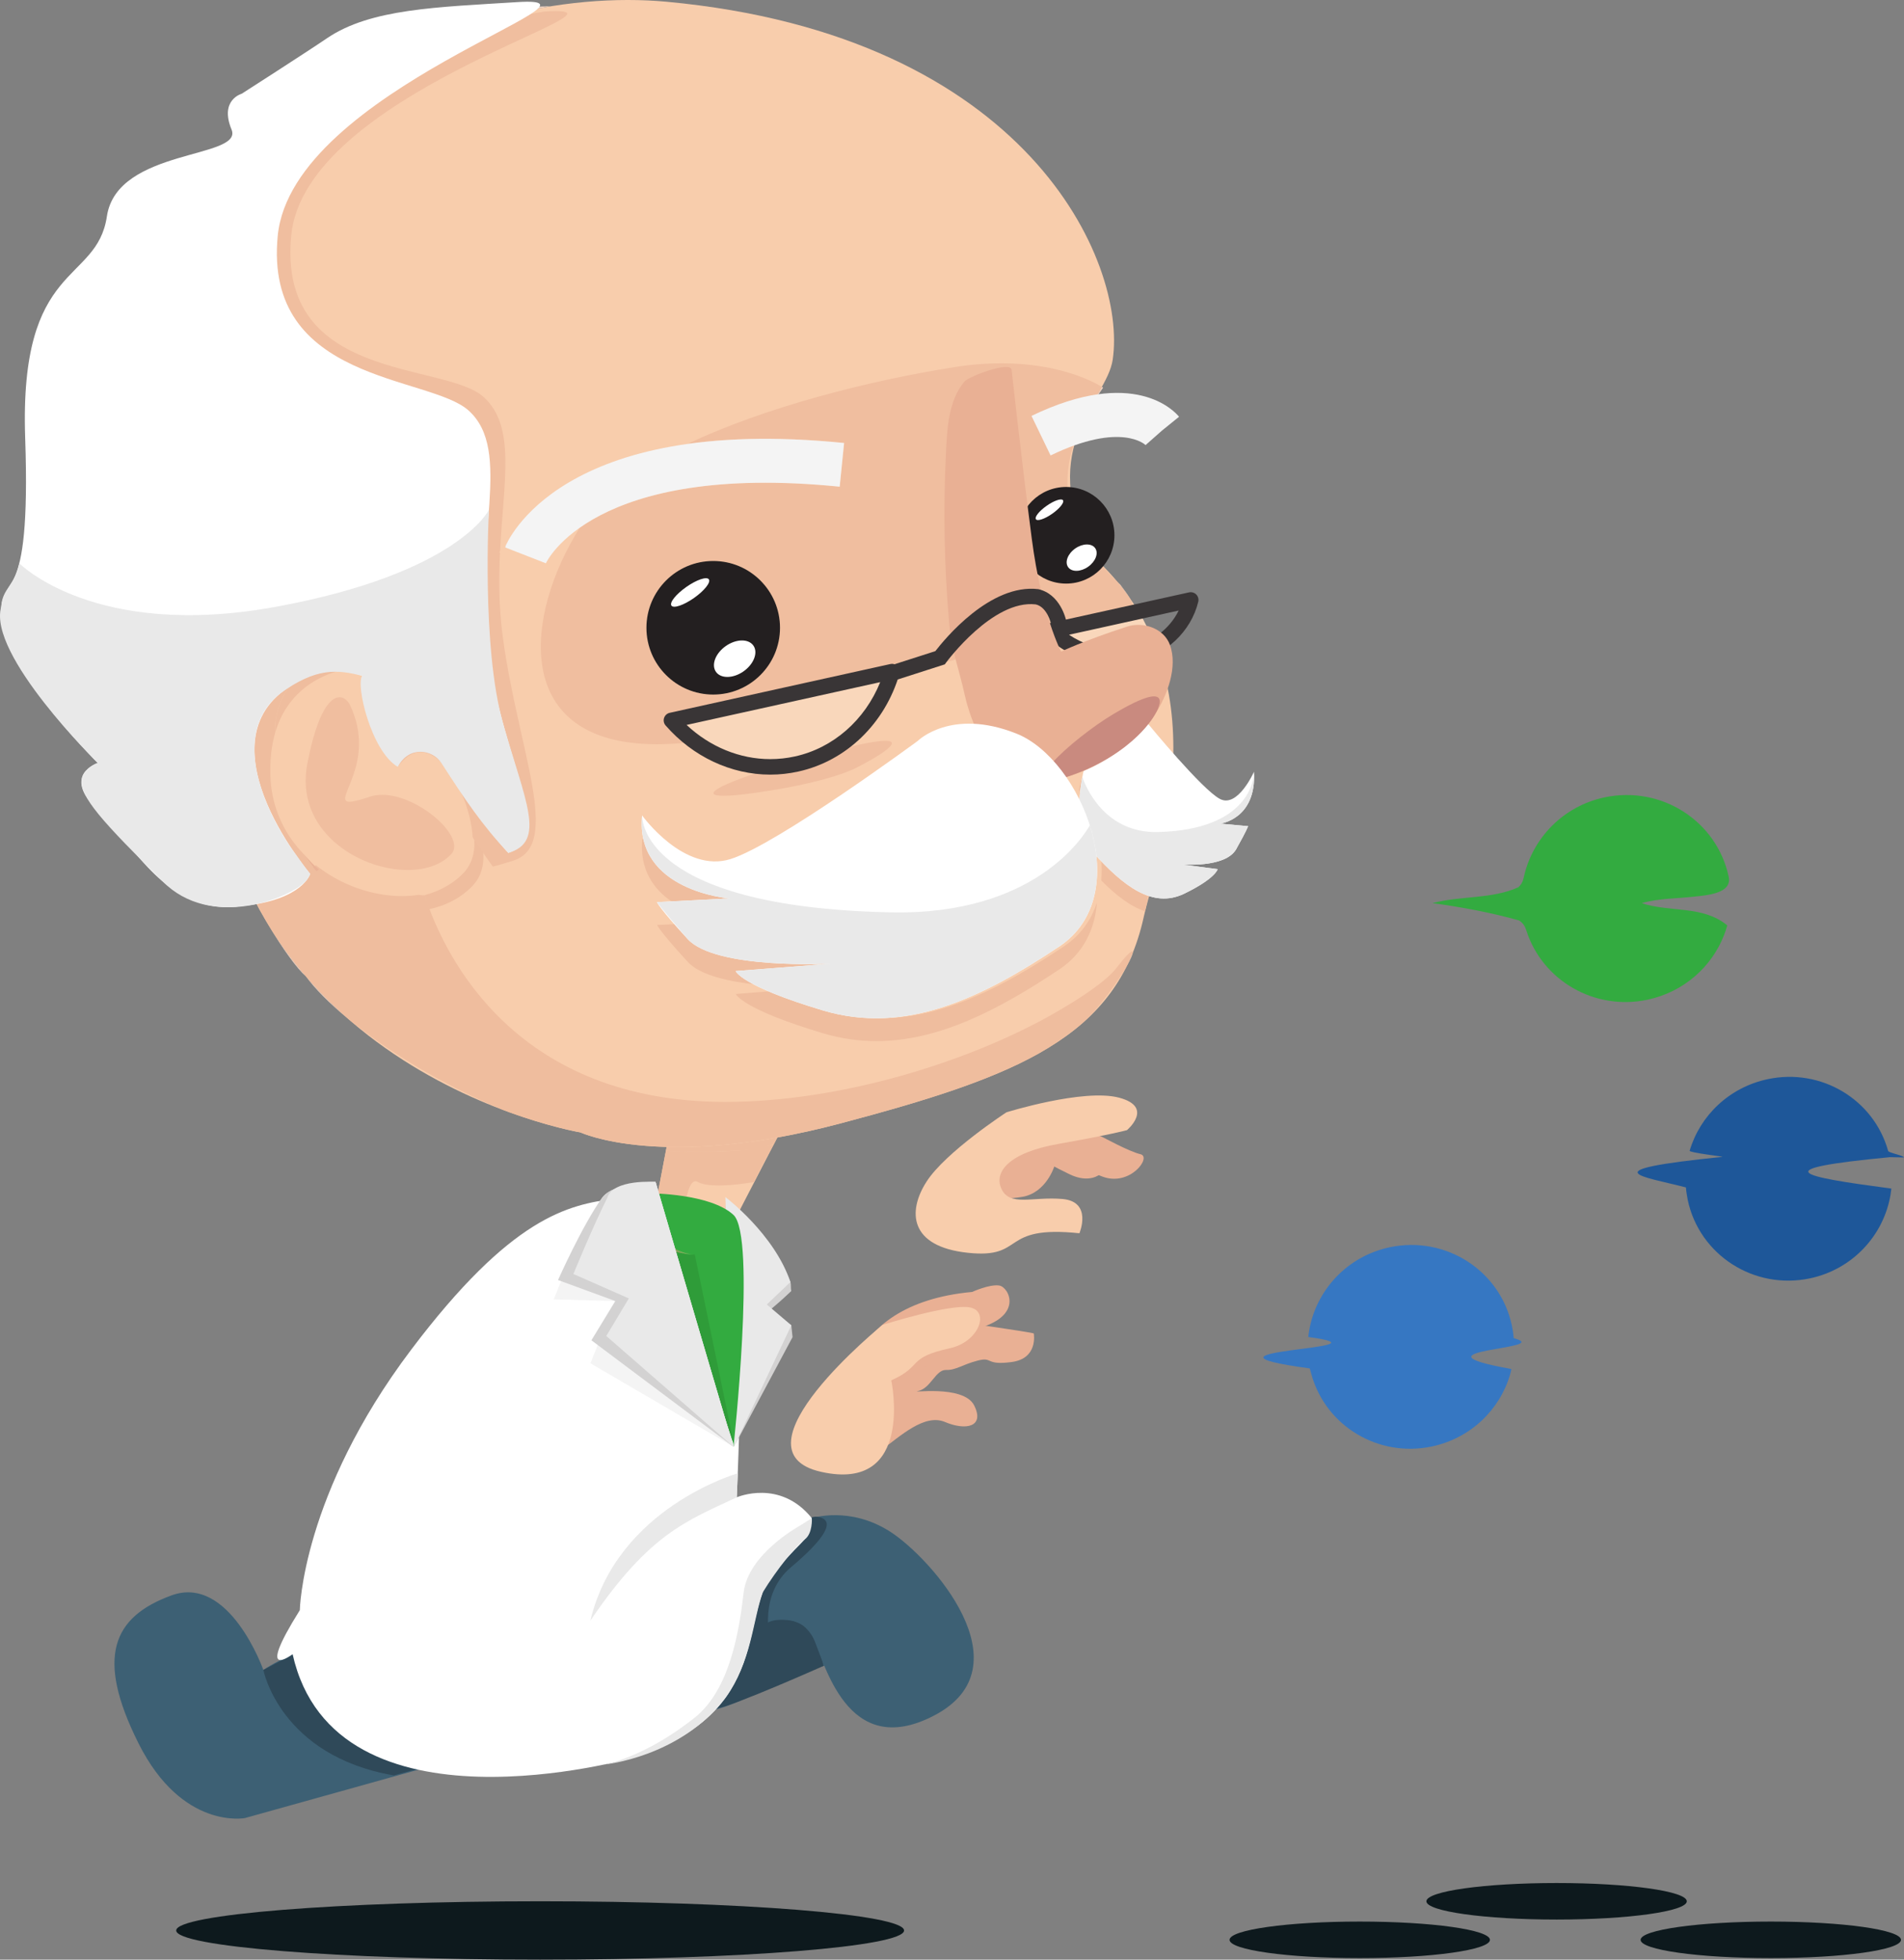 <?xml version="1.0" encoding="UTF-8" standalone="no"?>
<!-- Created with Inkscape (http://www.inkscape.org/) -->

<svg
   xmlns:dc="http://purl.org/dc/elements/1.1/"
   xmlns:cc="http://creativecommons.org/ns#"
   xmlns:rdf="http://www.w3.org/1999/02/22-rdf-syntax-ns#"
   xmlns:svg="http://www.w3.org/2000/svg"
   xmlns="http://www.w3.org/2000/svg"
   xmlns:sodipodi="http://sodipodi.sourceforge.net/DTD/sodipodi-0.dtd"
   xmlns:inkscape="http://www.inkscape.org/namespaces/inkscape"
   width="117.485"
   height="120.895"
   id="svg3531"
   version="1.1"
   inkscape:version="0.48.5 r10040"
   sodipodi:docname="New document 3">
  <rect width="100%" height="100%" fill="#808080" stroke="none"/>
  <defs
     id="defs3533">
    <clipPath
       clipPathUnits="userSpaceOnUse"
       id="clipPath18">
      <path
         inkscape:connector-curvature="0"
         d="m 36.627,48.774 93.989,0 0,96.717 -93.989,0 0,-96.717 z"
         id="path20" />
    </clipPath>
  </defs>
  <sodipodi:namedview
     id="base"
     pagecolor="#ffffff"
     bordercolor="#666666"
     borderopacity="1.0"
     inkscape:pageopacity="0.0"
     inkscape:pageshadow="2"
     inkscape:zoom="0.49497475"
     inkscape:cx="453.55541"
     inkscape:cy="318.62445"
     inkscape:document-units="px"
     inkscape:current-layer="layer1"
     showgrid="false"
     fit-margin-top="0"
     fit-margin-left="0"
     fit-margin-right="0"
     fit-margin-bottom="0"
     inkscape:window-width="1920"
     inkscape:window-height="1161"
     inkscape:window-x="1920"
     inkscape:window-y="0"
     inkscape:window-maximized="1" />
  <g
     inkscape:label="Layer 1"
     inkscape:groupmode="layer"
     id="layer1"
     transform="translate(-287.616,-620.061)">
    <g
       transform="matrix(1.25,0,0,-1.25,241.831,801.924)"
       id="g14">
      <g
         id="g16"
         clip-path="url(#clipPath18)">
        <g
           id="g22"
           transform="translate(81.256,50.215)">
          <path
             inkscape:connector-curvature="0"
             d="m 0,0 c 0,-0.795 -8.043,-1.441 -17.965,-1.441 -9.922,0 -17.965,0.646 -17.965,1.441 0,0.795 8.043,1.441 17.965,1.441 C -8.043,1.441 0,0.795 0,0"
             style="fill:#0d191d;fill-opacity:1;fill-rule:nonzero;stroke:none"
             id="path24" />
        </g>
        <g
           id="g26"
           transform="translate(110.177,49.752)">
          <path
             inkscape:connector-curvature="0"
             d="m 0,0 c 0,-0.498 -2.877,-0.901 -6.427,-0.901 -3.55,0 -6.427,0.403 -6.427,0.901 0,0.498 2.877,0.903 6.427,0.903 C -2.877,0.903 0,0.498 0,0"
             style="fill:#0d191d;fill-opacity:1;fill-rule:nonzero;stroke:none"
             id="path28" />
        </g>
        <g
           id="g30"
           transform="translate(119.894,51.655)">
          <path
             inkscape:connector-curvature="0"
             d="m 0,0 c 0,-0.496 -2.877,-0.901 -6.427,-0.901 -3.549,0 -6.427,0.405 -6.427,0.901 0,0.5 2.878,0.902 6.427,0.902 C -2.877,0.902 0,0.5 0,0"
             style="fill:#0d191d;fill-opacity:1;fill-rule:nonzero;stroke:none"
             id="path32" />
        </g>
        <g
           id="g34"
           transform="translate(130.468,49.752)">
          <path
             inkscape:connector-curvature="0"
             d="m 0,0 c 0,-0.498 -2.878,-0.901 -6.427,-0.901 -3.549,0 -6.427,0.403 -6.427,0.901 0,0.498 2.878,0.903 6.427,0.903 C -2.878,0.903 0,0.498 0,0"
             style="fill:#0d191d;fill-opacity:1;fill-rule:nonzero;stroke:none"
             id="path36" />
        </g>
        <g
           id="g38"
           transform="translate(101.282,77.954)">
          <path
             inkscape:connector-curvature="0"
             d="m 0,0 c 0.033,-0.104 0.059,-0.209 0.086,-0.309 0.711,-2.54 3.307,-4.104 5.945,-3.542 1.908,0.405 3.342,1.806 3.853,3.532 0.028,0.097 0.053,0.193 0.068,0.29 -5.413,0.966 2.233,0.966 0.117,1.52 C 10.06,1.596 10.048,1.7 10.033,1.803 10.018,1.908 9.999,2.012 9.977,2.117 9.4,4.838 6.699,6.565 3.942,5.979 1.831,5.53 0.3,3.843 -0.032,1.85 -0.049,1.751 -0.062,1.65 -0.072,1.55 4.539,0.937 -6.927,0.937 0,0"
             style="fill:#3677c2;fill-opacity:1;fill-rule:nonzero;stroke:none"
             id="path40" />
        </g>
        <g
           id="g42"
           transform="translate(130.616,88.367)">
          <path
             inkscape:connector-curvature="0"
             d="m 0,0 c -0.034,0.105 -0.754,0.222 -0.783,0.322 -0.709,2.539 -3.305,4.102 -5.944,3.541 -1.909,-0.405 -3.344,-1.805 -3.854,-3.533 -0.028,-0.095 1.714,-0.291 1.616,-0.301 -6.617,-0.676 -3.916,-0.955 -1.8,-1.509 0.008,-0.104 0.02,-0.207 0.036,-0.31 0.015,-0.106 0.034,-0.21 0.055,-0.315 0.579,-2.72 3.28,-4.447 6.036,-3.862 2.111,0.448 3.642,2.136 3.973,4.129 0.017,0.1 0.031,0.2 0.041,0.301 -4.613,0.611 -6.231,0.959 -0.073,1.55 L 0,0 z"
             style="fill:#1e5799;fill-opacity:1;fill-rule:nonzero;stroke:none"
             id="path44" />
        </g>
        <g
           id="g46"
           transform="translate(111.615,100.063)">
          <path
             inkscape:connector-curvature="0"
             d="m 0,0 c 0.129,-0.086 0.205,-0.172 0.255,-0.257 0.05,-0.083 0.079,-0.166 0.107,-0.249 0.794,-2.465 3.365,-3.959 5.977,-3.406 1.791,0.381 3.17,1.622 3.779,3.19 0.061,0.157 0.115,0.317 0.158,0.479 C 9.059,0.76 7.463,0.385 6.054,0.854 6.895,1.095 7.785,1.077 8.648,1.176 9.223,1.242 10.522,1.316 10.349,2.151 9.762,4.915 7.018,6.669 4.219,6.075 2.175,5.64 0.667,4.063 0.239,2.161 0.199,1.988 0.16,1.815 -0.039,1.636 -1.364,1.042 -2.866,1.23 -4.274,0.854 -2.866,0.666 -1.364,0.385 0,0"
             style="fill:#33ab40;fill-opacity:1;fill-rule:nonzero;stroke:none"
             id="path48" />
        </g>
        <g
           id="g50"
           transform="translate(68.787,84.947)">
          <path
             inkscape:connector-curvature="0"
             d="m 0,0 0.928,4.887 c 0,0 4.037,-1.187 5.417,-0.231 C 4.465,1.03 3.676,-0.498 3.676,-0.498 3.676,-0.498 2.14,-2.738 0,0"
             style="fill:#f8cdac;fill-opacity:1;fill-rule:nonzero;stroke:none"
             id="path52" />
        </g>
        <g
           id="g54"
           transform="translate(75.001,89.351)">
          <path
             inkscape:connector-curvature="0"
             d="m 0,0 c -1.94,-0.349 -3.576,-0.471 -4.919,-0.471 -0.188,0 -0.37,0.002 -0.547,0.006 l -0.036,-0.192 c 0.015,-0.001 0.798,-0.043 1.783,-0.043 0.275,0 0.565,0.004 0.859,0.011 0.725,0.041 1.435,0.032 2.151,0.167 0.177,0.033 0.364,0.163 0.538,0.197 l 0.003,0 -0.001,0 0.001,0 C -0.113,-0.219 -0.057,-0.11 0,0"
             style="fill:#efbd9e;fill-opacity:1;fill-rule:nonzero;stroke:none"
             id="path56" />
        </g>
        <g
           id="g58"
           transform="translate(74.832,89.026)">
          <path
             inkscape:connector-curvature="0"
             d="m 0,0 -0.003,0 c -0.572,-0.239 -1.65,-0.334 -2.688,-0.364 -0.36,-0.021 -0.721,-0.031 -1.081,-0.031 -0.521,0 -1.042,0.02 -1.561,0.062 l -0.401,-2.11 -0.12,-0.627 -0.191,-1.009 c 0.114,-0.148 0.227,-0.28 0.34,-0.398 l 0,0.204 c 0,0 0.38,-0.562 0.874,-0.916 0.298,-0.163 0.576,-0.236 0.829,-0.249 0.031,-0.001 0.062,-0.002 0.094,-0.002 -0.815,0.036 -0.583,3.609 0.032,3.609 0.032,0 0.064,-0.009 0.098,-0.028 0.232,-0.138 0.63,-0.184 1.055,-0.184 0.826,0 1.754,0.174 1.754,0.174 0,0 0.136,0.367 0.969,1.869"
             style="fill:#efbd9e;fill-opacity:1;fill-rule:nonzero;stroke:none"
             id="path60" />
        </g>
        <g
           id="g62"
           transform="translate(74.833,89.026)">
          <path
             inkscape:connector-curvature="0"
             d="M 0,0 -0.003,0 -0.001,0 0,0 m -5.334,-0.332 0,-0.001 c 0.519,-0.042 1.04,-0.062 1.561,-0.062 0.36,0 0.721,0.01 1.081,0.031 -0.294,-0.007 -0.584,-0.011 -0.859,-0.011 -0.985,0 -1.769,0.042 -1.783,0.043"
             style="fill:#eab598;fill-opacity:1;fill-rule:nonzero;stroke:none"
             id="path64" />
        </g>
        <g
           id="g66"
           transform="translate(90.931,87.54)">
          <path
             inkscape:connector-curvature="0"
             d="m 0,0 c 0,0 -0.53,-0.481 -1.513,0 -0.986,0.482 -0.744,0.39 -0.744,0.39 0,0 -0.399,-1.31 -1.584,-1.509 -1.182,-0.198 -2.281,-0.021 -2.061,0.285 0.219,0.308 2.414,2.851 3.796,2.348 C -0.724,1.009 0,0 0,0"
             style="fill:#e9b094;fill-opacity:1;fill-rule:nonzero;stroke:none"
             id="path68" />
        </g>
        <g
           id="g70"
           transform="translate(91.034,89.381)">
          <path
             inkscape:connector-curvature="0"
             d="M 0,0 C 0.07,-0.03 1.323,-0.721 1.893,-0.855 2.463,-0.987 1.375,-2.482 0,-1.954 c -1.377,0.53 -2.188,0.972 -2.188,0.972 0,0 -0.426,-0.72 -1.782,-0.701 C -5.325,-1.665 -2.201,0.964 0,0"
             style="fill:#e9b094;fill-opacity:1;fill-rule:nonzero;stroke:none"
             id="path72" />
        </g>
        <g
           id="g74"
           transform="translate(89.912,84.625)">
          <path
             inkscape:connector-curvature="0"
             d="m 0,0 c 0,0 0.658,1.558 -0.834,1.691 -1.492,0.13 -2.611,-0.393 -3.021,0.513 -0.361,0.798 0.323,1.765 2.823,2.207 2.592,0.458 3.379,0.678 3.379,0.678 0,0 1.362,1.143 -0.395,1.604 C 0.197,7.154 -3.6,5.97 -3.6,5.97 c 0,0 -3.004,-1.954 -3.948,-3.424 -0.943,-1.469 -0.856,-3.204 2.041,-3.51 C -2.612,-1.272 -3.993,0.419 0,0"
             style="fill:#f8cdac;fill-opacity:1;fill-rule:nonzero;stroke:none"
             id="path76" />
        </g>
        <g
           id="g78"
           transform="translate(85.293,80.057)">
          <path
             inkscape:connector-curvature="0"
             d="m 0,0 c 0,0 0.212,-0.031 0.509,-0.074 0.696,-0.102 1.859,-0.278 1.859,-0.306 0,-0.045 0.214,-1.238 -1.106,-1.409 -1.321,-0.173 -0.89,0.273 -1.666,0.072 -0.775,-0.201 -1.062,-0.475 -1.566,-0.462 -0.503,0.016 -0.746,-0.888 -1.349,-1.032 -0.604,-0.144 2.211,0.345 2.742,-0.718 0.533,-1.064 -0.416,-1.251 -1.436,-0.819 -1.019,0.431 -2.198,-0.692 -3.146,-1.38 -0.947,-0.687 -3.147,-0.647 -3.397,0.187 C -8.806,-5.108 -4.134,1.202 0,0"
             style="fill:#e9b094;fill-opacity:1;fill-rule:nonzero;stroke:none"
             id="path80" />
        </g>
        <g
           id="g82"
           transform="translate(84.617,81.728)">
          <path
             inkscape:connector-curvature="0"
             d="M 0,0 C 0,0 0.847,0.39 1.335,0.318 1.823,0.245 2.575,-1.219 0.181,-1.825 -2.213,-2.426 -3.045,-5.629 -4.841,-5.744 -6.636,-5.859 -6.665,-0.603 0,0"
             style="fill:#e9b094;fill-opacity:1;fill-rule:nonzero;stroke:none"
             id="path84" />
        </g>
        <g
           id="g86"
           transform="translate(80.625,77.367)">
          <path
             inkscape:connector-curvature="0"
             d="m 0,0 c 0,0 1.178,-5.553 -3.461,-4.518 -4.639,1.034 3.031,7.254 3.031,7.254 0,0 3.346,1.061 4.322,0.86 0.977,-0.2 0.424,-1.7 -0.991,-2.01 C 0.718,1.105 1.609,0.718 0,0"
             style="fill:#f8cdac;fill-opacity:1;fill-rule:nonzero;stroke:none"
             id="path88" />
        </g>
        <g
           id="g90"
           transform="translate(65.28,89.603)">
          <path
             inkscape:connector-curvature="0"
             d="m 0,0 c 0,0 4.024,-1.89 12.813,0.438 8.789,2.328 13.674,4.256 14.989,10.171 0.624,2.809 4.127,11.931 -2.598,17.904 -2.732,5.416 0.77,7.593 1.071,9.623 0.711,4.805 -4.193,16.01 -22.028,17.666 C -5.356,56.694 -24.829,50.95 -18.431,21.686 -18.372,3.067 0,0 0,0"
             style="fill:#f8cdac;fill-opacity:1;fill-rule:nonzero;stroke:none"
             id="path92" />
        </g>
        <g
           id="g94"
           transform="translate(46.066,115.592)">
          <path
             inkscape:connector-curvature="0"
             d="M 0,0 C -2.443,-1.206 -0.35,-5.736 1.474,-10.13 1.039,-8.381 0.79,-6.445 0.783,-4.303 0.456,-2.808 0.196,-1.375 0,0 m 3.831,-15.782 c 0.639,-1.078 1.414,-2.16 1.818,-2.489 -0.649,0.757 -1.261,1.585 -1.818,2.489 m 42.65,-1.338 c -0.089,-0.22 -0.184,-0.432 -0.285,-0.639 0.17,0.303 0.273,0.531 0.285,0.639 m -40.83,-1.154 c 0.447,-0.615 1.165,-1.342 2.097,-2.111 -0.725,0.635 -1.431,1.334 -2.097,2.111"
             style="fill:#f3d5c4;fill-opacity:1;fill-rule:nonzero;stroke:none"
             id="path96" />
        </g>
        <g
           id="g98"
           transform="translate(47.274,115.886)">
          <path
             inkscape:connector-curvature="0"
             d="m 0,0 c -0.488,-0.036 -0.887,-0.137 -1.208,-0.295 0.197,-1.375 0.457,-2.807 0.784,-4.303 0.006,-2.142 0.255,-4.078 0.691,-5.827 0.531,-1.277 1.039,-2.544 1.406,-3.714 0.155,-0.495 0.523,-1.216 0.95,-1.938 0.557,-0.904 1.169,-1.732 1.819,-2.489 l 0,0 c 10e-4,-0.001 0.002,-0.002 0.002,-0.003 0.666,-0.777 1.371,-1.476 2.097,-2.111 1.843,-1.52 4.527,-3.201 7.615,-4.484 2.253,-0.851 3.851,-1.119 3.851,-1.119 0,0 1.369,-0.644 4.254,-0.718 0.177,-0.004 0.359,-0.005 0.547,-0.005 1.343,0 2.979,0.122 4.919,0.471 0.957,0.172 1.987,0.397 3.093,0.689 4.12,1.093 7.382,2.095 9.821,3.463 1.301,0.758 2.19,1.463 2.684,2.026 0.729,0.831 1.329,1.71 1.664,2.303 0.101,0.207 0.195,0.419 0.285,0.639 0.005,0.044 -0.004,0.069 -0.03,0.069 -0.083,0 -0.332,-0.245 -0.793,-0.839 -0.43,-0.557 -1.582,-1.388 -3.19,-2.295 -4.1,-2.31 -10.379,-4.298 -16.098,-4.298 -10.199,0 -13.781,6.918 -14.851,10.203 -0.354,-0.074 -0.908,0.389 -1.282,0.389 -1.601,0 -2.793,-0.124 -3.934,1.186 C 4.611,-13.325 3.688,-14.051 2.358,-14.186 0.564,-11.95 -0.103,-6.328 0,0 M 5.582,-2.88 C 5.5,-2.914 5.417,-2.951 5.333,-2.992 2.784,-4.186 2.63,-6.286 3.218,-8.218 c 0.226,2.866 1.855,4.08 2.951,4.578 -0.198,0.263 -0.394,0.518 -0.587,0.76"
             style="fill:#efbd9e;fill-opacity:1;fill-rule:nonzero;stroke:none"
             id="path100" />
        </g>
        <g
           id="g102"
           transform="translate(92.162,109.524)">
          <path
             inkscape:connector-curvature="0"
             d="m 0,0 c -0.249,0 -0.546,-0.08 -0.889,-0.3 -0.579,-0.371 -1.122,-1.48 -1.386,-2.721 0.773,-1.358 1.231,-2.986 1.103,-4.467 0.716,-0.719 1.431,-1.284 2.164,-1.52 0,0 1.419,6.528 1.285,6.946 C 1.948,-1.036 0.972,-0.538 0.972,-0.538 0.972,-0.538 0.647,0 0,0"
             style="fill:#efbd9e;fill-opacity:1;fill-rule:nonzero;stroke:none"
             id="path104" />
        </g>
        <g
           id="g106"
           transform="translate(68.334,104.117)">
          <path
             inkscape:connector-curvature="0"
             d="m 0,0 c -0.151,-1.55 0.565,-2.519 1.455,-3.122 l 3.072,0.157 c 0,0 -3.211,0.243 -4.104,2.456 C 0.153,-0.213 0,0 0,0 M 22.444,-3.16 C 22.172,-4.017 21.648,-4.775 20.809,-5.336 17.816,-7.33 14.858,-8.88 11.766,-8.88 c -0.862,0 -1.734,0.12 -2.622,0.385 -1.218,0.364 -2.093,0.685 -2.721,0.954 L 4.618,-7.682 c 0,0 0.243,-0.726 4.311,-1.943 0.887,-0.263 1.761,-0.384 2.623,-0.384 3.093,0 6.05,1.549 9.041,3.544 1.195,0.796 1.75,1.994 1.851,3.305 M 1.79,-4.224 0.729,-4.278 c 0,0 0.121,-0.304 1.518,-1.823 0.619,-0.672 2.079,-0.986 3.513,-1.13 -0.847,0.438 -0.927,0.679 -0.927,0.679 l 4.707,0.367 c 0,0 -0.465,-0.025 -1.161,-0.025 -1.738,0 -4.918,0.155 -5.915,1.238 -0.27,0.292 -0.491,0.539 -0.674,0.748"
             style="fill:#efbd9e;fill-opacity:1;fill-rule:nonzero;stroke:none"
             id="path108" />
        </g>
        <g
           id="g110"
           transform="translate(91.021,126.397)">
          <path
             inkscape:connector-curvature="0"
             d="m 0,0 c -0.209,-0.379 -0.453,-0.78 -0.684,-1.219 0.209,0.38 0.456,0.774 0.744,1.18 0,0 -0.021,0.013 -0.06,0.039 m -0.788,-7.754 c 0.078,-0.172 0.161,-0.348 0.251,-0.527 0.145,-0.128 0.283,-0.257 0.417,-0.387 -0.234,0.283 -0.462,0.587 -0.668,0.914 m 1.549,-1.861 c 0.215,-0.259 0.416,-0.522 0.602,-0.787 -0.106,0.176 -0.262,0.384 -0.453,0.64 -0.049,0.048 -0.098,0.097 -0.149,0.147"
             style="fill:#f4d6c5;fill-opacity:1;fill-rule:nonzero;stroke:none"
             id="path112" />
        </g>
        <g
           id="g114"
           transform="translate(86.06,127.561)">
          <path
             inkscape:connector-curvature="0"
             d="m 0,0 c -0.689,0 -1.445,-0.053 -2.266,-0.181 -4.322,-0.679 -9.415,-1.992 -13.236,-3.801 1.138,0.162 2.415,0.254 3.846,0.254 1.188,0 2.481,-0.064 3.891,-0.206 L -7.982,-6.09 c -1.341,0.134 -2.564,0.195 -3.674,0.195 -4.874,0 -7.639,-1.153 -9.153,-2.217 -2.74,-4.327 -3.41,-10.689 3.804,-10.689 0.414,0 0.854,0.021 1.322,0.064 0.216,0.021 0.15,0.226 0.043,0.464 -0.228,0.201 -0.445,0.418 -0.648,0.651 l 0.573,0.126 c 0.007,0.002 0.015,0.004 0.023,0.005 l 9.626,2.126 -0.075,0.236 2.88,0.924 c 0.427,0.551 2.486,3.079 4.735,3.079 0.117,0 0.233,-0.007 0.35,-0.021 1.088,-0.245 1.362,-1.494 1.372,-1.548 l -0.749,-0.158 c 0,0.008 -0.184,0.825 -0.751,0.953 -0.084,0.009 -0.167,0.015 -0.25,0.015 -1.956,0 -3.971,-2.614 -4.154,-2.856 0.289,0.074 0.621,0.163 1.003,0.267 1.782,0.493 3.212,0.85 4.347,1.127 -0.058,0.048 -0.114,0.099 -0.168,0.151 l 3.674,0.811 c 0.399,0.21 0.406,0.435 0.176,0.819 -0.186,0.265 -0.387,0.528 -0.602,0.787 -0.287,0.284 -0.59,0.598 -0.881,0.947 -0.135,0.13 -0.272,0.259 -0.417,0.387 -0.09,0.179 -0.174,0.355 -0.251,0.527 -0.982,1.57 -1.47,3.69 0.103,6.535 0.232,0.439 0.476,0.84 0.685,1.219 C 4.63,-0.96 2.924,0 0,0 m -14.226,-16.349 c -1.82,0 -3.297,1.475 -3.297,3.295 0,1.821 1.477,3.297 3.297,3.297 1.822,0 3.298,-1.476 3.298,-3.297 0,-1.82 -1.476,-3.295 -3.298,-3.295"
             style="fill:#f0be9f;fill-opacity:1;fill-rule:nonzero;stroke:none"
             id="path116" />
        </g>
        <g
           id="g118"
           transform="translate(98.53,107.402)">
          <path
             inkscape:connector-curvature="0"
             d="m 0,0 c 0,0 -0.799,-1.805 -1.682,-1.342 -0.884,0.462 -3.523,3.678 -3.523,3.678 0,0 -0.623,1.031 -1.863,0.238 -1.241,-0.793 -2.308,-4.98 -0.848,-6.589 1.458,-1.608 2.899,-2.758 4.462,-2.007 1.564,0.755 1.659,1.213 1.659,1.213 l -1.803,0.238 c 0,0 2.177,-0.202 2.718,0.748 0.541,0.949 0.589,1.137 0.589,1.137 l -1.374,0.125 c 0,0 1.794,0.213 1.665,2.561"
             style="fill:#ffffff;fill-opacity:1;fill-rule:nonzero;stroke:none"
             id="path120" />
        </g>
        <g
           id="g122"
           transform="translate(98.531,107.371)">
          <path
             inkscape:connector-curvature="0"
             d="m 0,0 c -0.008,-0.314 -0.218,-2.818 -4.722,-2.945 -2.736,-0.078 -3.647,2.398 -3.753,2.717 -0.275,-1.389 -0.2,-2.92 0.558,-3.755 1.458,-1.608 2.899,-2.758 4.462,-2.008 0.782,0.378 1.197,0.682 1.416,0.891 0.219,0.208 0.243,0.323 0.243,0.323 l -0.002,0 -1.801,0.238 c 0,0 2.177,-0.202 2.718,0.748 0.521,0.979 0.589,1.137 0.589,1.137 l -1.374,0.125 c 0,0 1.775,0.213 1.666,2.529"
             style="fill:#e9e9e9;fill-opacity:1;fill-rule:nonzero;stroke:none"
             id="path124" />
        </g>
        <g
           id="g126"
           transform="translate(63.575,117.69)">
          <path
             inkscape:connector-curvature="0"
             d="m 0,0 -2.019,0.787 c 0.105,0.269 2.724,6.562 16.739,5.15 L 14.503,3.781 C 2.306,5.007 0.02,0.05 0,0"
             style="fill:#f4f4f4;fill-opacity:1;fill-rule:nonzero;stroke:none"
             id="path128" />
        </g>
        <g
           id="g130"
           transform="translate(86.871,119.072)">
          <path
             inkscape:connector-curvature="0"
             d="M 0,0 C 0,1.317 1.068,2.385 2.385,2.385 3.702,2.385 4.769,1.317 4.769,0 4.769,-1.317 3.702,-2.384 2.385,-2.384 1.068,-2.384 0,-1.317 0,0"
             style="fill:#231f20;fill-opacity:1;fill-rule:nonzero;stroke:none"
             id="path132" />
        </g>
        <g
           id="g134"
           transform="translate(88.57,120.136)">
          <path
             inkscape:connector-curvature="0"
             d="m 0,0 c -0.369,-0.259 -0.73,-0.381 -0.805,-0.272 -0.077,0.108 0.16,0.405 0.53,0.664 C 0.093,0.651 0.454,0.774 0.531,0.665 0.606,0.556 0.368,0.259 0,0"
             style="fill:#ffffff;fill-opacity:1;fill-rule:nonzero;stroke:none"
             id="path136" />
        </g>
        <g
           id="g138"
           transform="translate(90.339,117.517)">
          <path
             inkscape:connector-curvature="0"
             d="m 0,0 c -0.369,-0.259 -0.81,-0.266 -0.984,-0.017 -0.178,0.248 -0.02,0.66 0.349,0.92 C -0.266,1.162 0.176,1.169 0.351,0.92 0.527,0.671 0.37,0.259 0,0"
             style="fill:#ffffff;fill-opacity:1;fill-rule:nonzero;stroke:none"
             id="path140" />
        </g>
        <g
           id="g142"
           transform="translate(92.827,115.312)">
          <path
             inkscape:connector-curvature="0"
             d="m 0,0 -0.618,-0.137 c -0.49,-0.256 -1.565,-0.49 -3.506,-0.962 0.824,-0.709 1.854,-1.136 2.933,-1.136 0.292,0 0.588,0.032 0.885,0.097 0.412,0.091 0.795,0.241 1.139,0.438 C 0.607,-1.125 0.332,-0.556 0,0"
             style="fill:#f9d7bb;fill-opacity:1;fill-rule:nonzero;stroke:none"
             id="path144" />
        </g>
        <g
           id="g146"
           transform="translate(92.209,115.176)">
          <path
             inkscape:connector-curvature="0"
             d="m 0,0 -3.674,-0.81 c 0.053,-0.053 0.11,-0.103 0.168,-0.152 C -1.565,-0.49 -0.49,-0.256 0,0"
             style="fill:#f3cab0;fill-opacity:1;fill-rule:nonzero;stroke:none"
             id="path148" />
        </g>
        <g
           id="g150"
           transform="translate(58.412,107.84)">
          <path
             inkscape:connector-curvature="0"
             d="m 0,0 c 1.348,-2.02 2.256,-4.19 1.114,-5.408 -0.517,-0.552 -1.192,-0.923 -1.94,-1.12 0.057,-0.213 0.125,-0.446 0.207,-0.698 C 0.223,-7.049 0.988,-6.66 1.56,-6.05 2.824,-4.701 1.576,-2.187 0,0"
             style="fill:#efbd9e;fill-opacity:1;fill-rule:nonzero;stroke:none"
             id="path152" />
        </g>
        <g
           id="g154"
           transform="translate(89.398,114.163)">
          <path
             inkscape:connector-curvature="0"
             d="m 0,0 c 0.684,-0.458 1.458,-0.703 2.238,-0.703 l 10e-4,0 c 0.269,0 0.538,0.029 0.801,0.087 1.06,0.234 1.937,0.918 2.375,1.812 L 0,0 z m 2.239,-1.468 -10e-4,0 c -1.213,0 -2.408,0.494 -3.363,1.39 -0.104,0.098 -0.145,0.243 -0.108,0.38 0.038,0.137 0.149,0.241 0.286,0.272 L 5.927,2.092 C 6.056,2.119 6.19,2.079 6.282,1.986 6.374,1.892 6.411,1.757 6.38,1.629 6.024,0.159 4.779,-1.016 3.206,-1.362 2.888,-1.433 2.562,-1.468 2.239,-1.468"
             style="fill:#393536;fill-opacity:1;fill-rule:nonzero;stroke:none"
             id="path156" />
        </g>
        <g
           id="g158"
           transform="translate(86.565,127.235)">
          <path
             inkscape:connector-curvature="0"
             d="m 0,0 c 0,0 0.498,-4.516 0.994,-8.323 0.497,-3.806 1.45,-5.581 1.45,-5.581 0,0 1.053,0.516 3.252,1.234 0.803,0.263 1.82,-0.091 2.114,-0.89 0.409,-1.107 -0.137,-2.516 -0.733,-3.447 -1.327,-2.063 -5.698,-4.746 -7.908,-2.21 -0.696,0.799 -1.236,2.076 -1.466,3.103 -0.331,1.487 -0.669,2.217 -0.797,3.736 -0.231,2.73 -0.286,5.496 -0.149,8.232 0.058,1.183 0.106,2.641 0.928,3.583 C -2.108,-0.326 -0.052,0.465 0,0"
             style="fill:#e9b094;fill-opacity:1;fill-rule:nonzero;stroke:none"
             id="path160" />
        </g>
        <g
           id="g162"
           transform="translate(91.555,110.228)">
          <path
             inkscape:connector-curvature="0"
             d="m 0,0 c 3.362,2.011 2.086,0 2.086,0 0,0 -0.977,-1.893 -4.17,-3.021 C -5.277,-4.149 -1.968,-1.177 0,0"
             style="fill:#c98a7f;fill-opacity:1;fill-rule:nonzero;stroke:none"
             id="path164" />
        </g>
        <g
           id="g166"
           transform="translate(68.325,105.246)">
          <path
             inkscape:connector-curvature="0"
             d="m 0,0 c 0,0 2.066,-2.881 4.372,-2.151 2.31,0.727 9.236,5.83 9.236,5.83 0,0 1.641,1.64 4.86,0.364 3.22,-1.273 5.954,-7.956 2.126,-10.509 -3.826,-2.55 -7.595,-4.373 -11.664,-3.159 -4.069,1.216 -4.312,1.943 -4.312,1.943 l 4.707,0.367 c 0,0 -5.68,-0.304 -7.076,1.213 -1.399,1.52 -1.52,1.823 -1.52,1.823 l 3.583,0.183 c 0,0 -4.676,0.356 -4.312,4.096"
             style="fill:#ffffff;fill-opacity:1;fill-rule:nonzero;stroke:none"
             id="path168" />
        </g>
        <g
           id="g170"
           transform="translate(88.919,98.781)">
          <path
             inkscape:connector-curvature="0"
             d="M 0,0 C 1.986,1.325 2.204,3.761 1.505,5.977 1.219,5.462 -1.196,1.534 -8.317,1.681 -20.843,1.94 -20.594,6.466 -20.594,6.466 -20.957,2.725 -16.282,2.37 -16.282,2.37 l -3.583,-0.183 c 0,0 0.175,-0.257 1.512,-1.815 0.003,-0.003 0.005,-0.005 0.008,-0.008 1.396,-1.517 7.076,-1.213 7.076,-1.213 l -4.707,-0.367 c 0,0 0.244,-0.727 4.312,-1.943 C -7.594,-4.374 -3.826,-2.55 0,0"
             style="fill:#e9e9e9;fill-opacity:1;fill-rule:nonzero;stroke:none"
             id="path172" />
        </g>
        <g
           id="g174"
           transform="translate(58.914,107.26)">
          <path
             inkscape:connector-curvature="0"
             d="m 0,0 c 0,0 -0.172,5.897 -3.531,5.721 -3.359,-0.176 -3.7,-1.279 -3.7,-1.279 0,0 0.727,-4.9 6.742,-4.887 C 5.526,-0.432 0,0 0,0"
             style="fill:#efbd9e;fill-opacity:1;fill-rule:nonzero;stroke:none"
             id="path176" />
        </g>
        <g
           id="g178"
           transform="translate(88.488,123.013)">
          <path
             inkscape:connector-curvature="0"
             d="M 0,0 -0.942,1.951 C 4.127,4.397 6.131,2.171 6.342,1.909 L 5.501,1.228 4.689,0.511 C 4.677,0.524 3.484,1.681 0,0"
             style="fill:#f4f4f4;fill-opacity:1;fill-rule:nonzero;stroke:none"
             id="path180" />
        </g>
        <g
           id="g182"
           transform="translate(68.538,114.507)">
          <path
             inkscape:connector-curvature="0"
             d="M 0,0 C 0,1.82 1.476,3.297 3.297,3.297 5.118,3.297 6.594,1.82 6.594,0 6.594,-1.82 5.118,-3.296 3.297,-3.296 1.476,-3.296 0,-1.82 0,0"
             style="fill:#231f20;fill-opacity:1;fill-rule:nonzero;stroke:none"
             id="path184" />
        </g>
        <g
           id="g186"
           transform="translate(70.886,115.978)">
          <path
             inkscape:connector-curvature="0"
             d="m 0,0 c -0.51,-0.358 -1.009,-0.527 -1.114,-0.377 -0.105,0.15 0.223,0.561 0.734,0.92 C 0.129,0.901 0.627,1.07 0.734,0.92 0.838,0.77 0.509,0.358 0,0"
             style="fill:#ffffff;fill-opacity:1;fill-rule:nonzero;stroke:none"
             id="path188" />
        </g>
        <g
           id="g190"
           transform="translate(73.332,112.357)">
          <path
             inkscape:connector-curvature="0"
             d="m 0,0 c -0.509,-0.358 -1.12,-0.369 -1.362,-0.024 -0.243,0.345 -0.025,0.914 0.484,1.272 0.511,0.359 1.12,0.37 1.364,0.024 C 0.727,0.929 0.51,0.359 0,0"
             style="fill:#ffffff;fill-opacity:1;fill-rule:nonzero;stroke:none"
             id="path192" />
        </g>
        <g
           id="g194"
           transform="translate(63.785,145.179)">
          <path
             inkscape:connector-curvature="0"
             d="m 0,0 c -0.475,0 -7.468,-0.075 -11.59,-4.444 -0.521,-0.552 -1.023,-1.465 -1.494,-2.654 C -9.46,-2.794 -4.465,-0.724 0.017,0 L 0,0"
             style="fill:#f4d6c5;fill-opacity:1;fill-rule:nonzero;stroke:none"
             id="path196" />
        </g>
        <g
           id="g198"
           transform="translate(64.064,144.943)">
          <path
             inkscape:connector-curvature="0"
             d="m 0,0 c -0.147,0 -0.323,-0.007 -0.533,-0.02 0,0 -0.003,0 -0.008,0.001 -4.482,-0.725 -9.477,-2.794 -13.101,-7.098 -1.902,-4.798 -3.298,-14.078 -3.428,-22.195 0.132,0.011 0.271,0.015 0.417,0.015 0.696,0 1.545,-0.111 2.572,-0.354 0.444,-0.105 1.457,-1.114 2.593,-2.541 0.489,0.201 0.958,0.288 1.402,0.288 2.735,0 2.74,-4.007 2.74,-4.007 0,0 3.407,-5.17 4.234,-6.31 0.072,0 0.978,0.28 1.049,0.304 2.361,0.811 0.21,5.428 -0.547,10.975 -0.204,1.497 -0.207,2.907 -0.144,4.208 l -0.033,0.013 c 0.005,0.014 0.017,0.044 0.038,0.09 0.175,3.47 0.786,6.147 -0.819,7.589 -1.932,1.737 -10.197,0.71 -9.492,7.972 C -12.381,-4.084 3.738,0 0,0"
             style="fill:#f0be9f;fill-opacity:1;fill-rule:nonzero;stroke:none"
             id="path200" />
        </g>
        <g
           id="g202"
           transform="translate(47.691,115.901)">
          <path
             inkscape:connector-curvature="0"
             d="M 0,0 C -0.147,0 -0.286,-0.005 -0.417,-0.015 -0.52,-6.342 0.147,-11.965 1.94,-14.2 c 1.331,0.134 2.136,0.465 2.622,0.79 -0.211,0.242 -0.402,0.505 -0.57,0.791 -0.705,0.87 -1.168,2.002 -1.213,3.381 -0.011,0.355 -0.003,0.69 0.021,1.005 -0.588,1.932 -0.434,4.032 2.116,5.226 C 5,-2.966 5.083,-2.928 5.165,-2.895 4.03,-1.468 3.015,-0.46 2.572,-0.354 1.544,-0.112 0.695,0 0,0"
             style="fill:#efbd9e;fill-opacity:1;fill-rule:nonzero;stroke:none"
             id="path204" />
        </g>
        <g
           id="g206"
           transform="translate(61.595,118.567)">
          <path
             inkscape:connector-curvature="0"
             d="m 0,0 c -0.021,-0.046 -0.033,-0.076 -0.038,-0.09 l 0.033,-0.013 C -0.003,-0.068 -0.002,-0.034 0,0"
             style="fill:#efd1c1;fill-opacity:1;fill-rule:nonzero;stroke:none"
             id="path208" />
        </g>
        <g
           id="g210"
           transform="translate(51.683,103.282)">
          <path
             inkscape:connector-curvature="0"
             d="m 0,0 c 0.168,-0.285 0.359,-0.549 0.57,-0.791 0.041,0.028 0.08,0.057 0.117,0.084 C 0.44,-0.495 0.21,-0.259 0,0"
             style="fill:#eab397;fill-opacity:1;fill-rule:nonzero;stroke:none"
             id="path212" />
        </g>
        <g
           id="g214"
           transform="translate(54.448,112.57)">
          <path
             inkscape:connector-curvature="0"
             d="m 0,0 c 0,0 -4.644,-0.065 -4.472,-5.366 0.169,-5.297 7.009,-7.482 9.55,-4.772 1.54,1.644 -1.256,8.087 -3.261,5.21 C 0.539,-3.365 0,0 0,0"
             style="fill:#f8cdac;fill-opacity:1;fill-rule:nonzero;stroke:none"
             id="path216" />
        </g>
        <g
           id="g218"
           transform="translate(53.389,111.079)">
          <path
             inkscape:connector-curvature="0"
             d="m 0,0 c -0.458,0 -1.096,-0.702 -1.592,-3.29 -0.624,-3.26 2.504,-5.236 4.951,-5.236 0.872,0 1.655,0.249 2.154,0.781 0.766,0.817 -1.596,2.929 -3.409,2.929 -0.213,0 -0.418,-0.029 -0.609,-0.094 -0.506,-0.168 -0.821,-0.248 -1.003,-0.248 -0.893,0 1.388,1.918 0.022,4.776 C 0.415,-0.178 0.23,0 0,0"
             style="fill:#f0be9f;fill-opacity:1;fill-rule:nonzero;stroke:none"
             id="path220" />
        </g>
        <g
           id="g222"
           transform="translate(57.789,109.098)">
          <path
             inkscape:connector-curvature="0"
             d="m 0,0 c 0,0 2.525,-4.236 3.933,-5.699 2.361,0.811 -0.252,4.387 -1.008,9.934 -0.756,5.548 1.262,9.905 -0.958,11.9 -1.933,1.737 -10.124,1.361 -9.418,8.622 0.707,7.261 17.38,11.884 11.82,11.531 -3.948,-0.25 -7.238,-0.319 -9.39,-1.784 -1.037,-0.705 -4.207,-2.737 -4.207,-2.737 0,0 -1.109,-0.302 -0.504,-1.765 0.605,-1.462 -5.648,-0.907 -6.152,-4.286 -0.504,-3.378 -4.336,-2.168 -4.034,-10.942 0.302,-8.774 -1.21,-6.404 -1.21,-8.824 0,-2.421 4.791,-7.211 4.791,-7.211 0,0 -1.816,-0.605 0,-2.319 1.815,-1.715 3.429,-5.295 7.16,-4.741 2.975,0.304 3.328,1.585 3.328,1.585 0,0 -5.95,6.988 -0.353,9.61 C -2.571,4.634 0,0 0,0"
             style="fill:#ffffff;fill-opacity:1;fill-rule:nonzero;stroke:none"
             id="path224" />
        </g>
        <g
           id="g226"
           transform="translate(80.153,111.702)">
          <path
             inkscape:connector-curvature="0"
             d="m 0,0 -0.234,0.729 2.88,0.924 C 3.095,2.232 5.35,4.998 7.732,4.711 8.819,4.466 9.093,3.217 9.104,3.164 L 8.355,3.005 C 8.355,3.013 8.171,3.83 7.603,3.959 5.487,4.209 3.209,1.131 3.187,1.099 L 3.113,1 0,0"
             style="fill:#393536;fill-opacity:1;fill-rule:nonzero;stroke:none"
             id="path228" />
        </g>
        <g
           id="g230"
           transform="translate(80.333,108.929)">
          <path
             inkscape:connector-curvature="0"
             d="m 0,0 c -0.394,0 -1.192,-0.139 -2.614,-0.506 -0.06,-0.016 -0.118,-0.032 -0.178,-0.047 -0.487,-0.264 -1.017,-0.466 -1.583,-0.59 -0.339,-0.076 -0.676,-0.121 -1.013,-0.136 -2.774,-0.845 -3.811,-1.434 -2.596,-1.434 0.329,0 0.824,0.043 1.495,0.136 3.847,0.536 5.107,1.273 5.107,1.273 0,0 2.589,1.304 1.382,1.304"
             style="fill:#f0be9f;fill-opacity:1;fill-rule:nonzero;stroke:none"
             id="path232" />
        </g>
        <g
           id="g234"
           transform="translate(80.035,112.068)">
          <path
             inkscape:connector-curvature="0"
             d="M 0,0 C -2.707,-0.964 -7.688,-1.67 -9.659,-1.996 -9.662,-1.997 -9.665,-1.997 -9.667,-1.998 L -9.69,-2.003 c -0.289,-0.074 -0.069,-0.456 0.075,-0.777 1.178,-1.039 2.67,-1.646 4.232,-1.646 0.097,0 0.196,0.003 0.294,0.008 0.744,0.226 1.612,0.47 2.596,0.726 1.356,0.736 2.385,1.967 2.942,3.435 L 0.118,-0.365 0,0"
             style="fill:#f9d7bb;fill-opacity:1;fill-rule:nonzero;stroke:none"
             id="path236" />
        </g>
        <g
           id="g238"
           transform="translate(79.994,112.196)">
          <path
             inkscape:connector-curvature="0"
             d="m 0,0 -9.626,-2.126 c 0.002,10e-4 0.005,10e-4 0.007,0.002 1.972,0.326 6.952,1.032 9.66,1.996 L 0,0 m -9.649,-2.131 -0.574,-0.126 c 0.204,-0.233 0.42,-0.45 0.649,-0.651 -0.145,0.321 -0.365,0.703 -0.075,0.777"
             style="fill:#f3cab0;fill-opacity:1;fill-rule:nonzero;stroke:none"
             id="path240" />
        </g>
        <g
           id="g242"
           transform="translate(80.663,112.344)">
          <path
             inkscape:connector-curvature="0"
             d="m 0,0 -0.669,-0.148 0.041,-0.128 0.117,-0.366 0.332,0.109 C -0.113,-0.359 -0.053,-0.181 0,0"
             style="fill:#615e5f;fill-opacity:1;fill-rule:nonzero;stroke:none"
             id="path244" />
        </g>
        <g
           id="g246"
           transform="translate(77.541,108.376)">
          <path
             inkscape:connector-curvature="0"
             d="m 0,0 c -0.983,-0.256 -1.852,-0.501 -2.596,-0.727 0.336,0.016 0.674,0.061 1.013,0.137 C -1.017,-0.466 -0.487,-0.264 0,0"
             style="fill:#f3cab0;fill-opacity:1;fill-rule:nonzero;stroke:none"
             id="path248" />
        </g>
        <g
           id="g250"
           transform="translate(70.52,109.713)">
          <path
             inkscape:connector-curvature="0"
             d="m 0,0 c 1.151,-1.08 2.624,-1.688 4.13,-1.688 0.411,0 0.822,0.045 1.225,0.134 1.886,0.416 3.448,1.794 4.203,3.665 L 0,0 z m 4.13,-2.453 0,0 c -1.936,0 -3.82,0.885 -5.166,2.427 -0.089,0.102 -0.118,0.243 -0.075,0.371 0.042,0.128 0.148,0.225 0.28,0.253 L 10.06,3.005 C 10.194,3.034 10.33,2.99 10.421,2.892 10.514,2.794 10.547,2.654 10.51,2.525 9.796,0.07 7.884,-1.778 5.52,-2.3 5.063,-2.401 4.596,-2.453 4.13,-2.453"
             style="fill:#393536;fill-opacity:1;fill-rule:nonzero;stroke:none"
             id="path252" />
        </g>
        <g
           id="g254"
           transform="translate(37.581,117.691)">
          <path
             inkscape:connector-curvature="0"
             d="m 0,0 c 0,0 3.71,-3.794 12.683,-2.145 8.971,1.65 10.499,4.778 10.499,4.778 0,0 -0.377,-6.752 0.7,-10.549 1.075,-3.796 2.16,-5.828 0.259,-6.376 -1.275,1.334 -2.181,2.689 -3.31,4.441 -0.421,0.653 -1.594,0.872 -2.147,-0.198 -1.322,0.782 -2.083,4.049 -1.76,4.493 -1.214,0.313 -2.275,0.423 -4.04,-0.867 -2.846,-2.256 -0.153,-6.663 0.54,-7.633 0.574,-0.805 0.71,-0.993 0.935,-1.273 -0.025,-0.064 -0.151,-0.303 -0.225,-0.368 -0.803,-0.849 -4.696,-2.397 -7.062,0 -2.918,2.899 -4.148,4.2 -3.985,5.067 0.076,0.507 0.784,0.776 0.784,0.776 0,0 -5.462,5.357 -4.762,7.709 C -0.851,-1.248 -0.204,-1.088 0,0"
             style="fill:#e9e9e9;fill-opacity:1;fill-rule:nonzero;stroke:none"
             id="path256" />
        </g>
        <g
           id="g258"
           transform="translate(69.774,61.181)">
          <path
             inkscape:connector-curvature="0"
             d="m 0,0 c 0,0 1.148,-0.876 4.258,0.796 2.243,1.208 4.504,1.593 4.504,1.593 0,0 -0.892,4.428 -5.606,2.644 C -1.558,3.249 0,0 0,0"
             style="fill:#3d6074;fill-opacity:1;fill-rule:nonzero;stroke:none"
             id="path260" />
        </g>
        <g
           id="g262"
           transform="translate(77.278,63.271)">
          <path
             inkscape:connector-curvature="0"
             d="M 0,0 C 0,0 -0.364,2.066 -1.571,2.238 -2.778,2.41 -2.922,1.961 -2.922,1.961 c 0,0 -2.695,-1.885 -2.345,-4.06 C -4.413,-1.968 0,0 0,0"
             style="fill:#2f4959;fill-opacity:1;fill-rule:nonzero;stroke:none"
             id="path264" />
        </g>
        <g
           id="g266"
           transform="translate(76.705,70.562)">
          <path
             inkscape:connector-curvature="0"
             d="m 0,0 c 0,0 1.863,0.622 3.87,-0.668 2.006,-1.29 6.808,-6.666 2.15,-9.078 -4.323,-2.242 -5.399,2.675 -6.02,4.014 -0.622,1.336 -5.017,0.953 -5.782,-0.096"
             style="fill:#3d6074;fill-opacity:1;fill-rule:nonzero;stroke:none"
             id="path268" />
        </g>
        <g
           id="g270"
           transform="translate(74.629,64.639)">
          <path
             inkscape:connector-curvature="0"
             d="M 0,0 C 0,0 -0.547,2.165 1.044,3.502 2.635,4.842 3.347,5.837 2.354,5.991 1.361,6.148 -1.009,3.159 -1.009,3.159 -1.009,3.159 -2.144,-2.48 0,0"
             style="fill:#2f4959;fill-opacity:1;fill-rule:nonzero;stroke:none"
             id="path272" />
        </g>
        <g
           id="g274"
           transform="translate(61.935,59.452)">
          <path
             inkscape:connector-curvature="0"
             d="m 0,0 -13.215,-3.689 c 0,0 -3.106,-0.601 -5.255,3.689 -2.151,4.289 -1.243,6.249 1.624,7.299 2.866,1.052 4.539,-3.678 4.539,-3.678 0,0 3.106,2.15 7.31,1.911 C -0.792,5.293 0.553,1.681 0,0"
             style="fill:#3d6074;fill-opacity:1;fill-rule:nonzero;stroke:none"
             id="path276" />
        </g>
        <g
           id="g278"
           transform="translate(49.628,63.072)">
          <path
             inkscape:connector-curvature="0"
             d="m 0,0 c 0,0 0.821,-4.234 6.44,-5.204 2.626,0.717 3.007,0.845 3.007,0.845 L 2.982,1.566 0,0 z"
             style="fill:#2f4959;fill-opacity:1;fill-rule:nonzero;stroke:none"
             id="path280" />
        </g>
        <g
           id="g282"
           transform="translate(51.072,63.852)">
          <path
             inkscape:connector-curvature="0"
             d="m 0,0 c 0,0 -1.919,-1.459 0.356,2.171 0,0 0.095,5.703 5.495,12.853 4.942,6.547 7.74,7.168 10.081,7.454 2.342,0.287 6.165,0.526 6.213,-4.158 0.047,-4.68 -0.219,-10.578 -0.219,-10.578 0,0 2.13,0.928 3.706,-1.032 C 25.345,5.374 25.584,6.137 23.768,4.035 21.954,1.932 23.847,-2.863 16.77,-5.117 16.77,-5.117 2.082,-9.305 0,0"
             style="fill:#ffffff;fill-opacity:1;fill-rule:nonzero;stroke:none"
             id="path284" />
        </g>
        <g
           id="g286"
           transform="translate(72.857,74.084)">
          <path
             inkscape:connector-curvature="0"
             d="m 0,0 -0.42,11.943 c 0,0 2.319,-1.578 3.208,-3.81 C 2.83,8.028 2.798,7.797 2.833,7.691 1.95,6.854 1.626,6.641 1.626,6.641 L 2.833,6 2.894,5.414 0,0"
             style="fill:#d3d2d2;fill-opacity:1;fill-rule:nonzero;stroke:none"
             id="path288" />
        </g>
        <g
           id="g290"
           transform="translate(72.857,74.084)">
          <path
             inkscape:connector-curvature="0"
             d="m 0,0 -0.42,12.325 c 0,0 2.418,-1.821 3.208,-4.192 C 1.905,7.296 1.626,7.024 1.626,7.024 L 2.833,6 0,0"
             style="fill:#e9e9e9;fill-opacity:1;fill-rule:nonzero;stroke:none"
             id="path292" />
        </g>
        <g
           id="g294"
           transform="translate(72.819,74.282)">
          <path
             inkscape:connector-curvature="0"
             d="m 0,0 -4.051,12.312 c 0,0 2.934,-0.012 4.068,-1.065 1.133,-1.053 0,-11.445 0,-11.445 L 0,0"
             style="fill:#33ab40;fill-opacity:1;fill-rule:nonzero;stroke:none"
             id="path296" />
        </g>
        <g
           id="g298"
           transform="translate(68.778,86.564)">
          <path
             inkscape:connector-curvature="0"
             d="m 0,0 c -0.01,-0.034 -0.019,-0.069 -0.028,-0.103 l 0.062,0 L 0,0"
             style="fill:#f3d5c4;fill-opacity:1;fill-rule:nonzero;stroke:none"
             id="path300" />
        </g>
        <g
           id="g302"
           transform="translate(68.812,86.46)">
          <path
             inkscape:connector-curvature="0"
             d="m 0,0 -0.061,0 c -0.134,-0.502 -0.23,-0.985 -0.222,-1.325 0.01,-0.446 0.247,-0.79 0.598,-1.038 l 0,0.451 c -0.113,0.119 -0.226,0.251 -0.34,0.399 L 0.166,-0.505 0,0"
             style="fill:#f2d4c4;fill-opacity:1;fill-rule:nonzero;stroke:none"
             id="path304" />
        </g>
        <g
           id="g306"
           transform="translate(68.787,86.594)">
          <path
             inkscape:connector-curvature="0"
             d="m 0,0 c -0.003,-0.011 -0.006,-0.02 -0.009,-0.03 l 0.034,-0.103 0.166,-0.505 0.12,0.627 C 0.152,-0.002 0.04,-0.001 0,0 m 1.214,-2.756 c 0.12,-0.086 0.247,-0.16 0.377,-0.209 0.152,-0.024 0.304,-0.037 0.452,-0.041 -0.254,0.013 -0.532,0.086 -0.829,0.25"
             style="fill:#91b262;fill-opacity:1;fill-rule:nonzero;stroke:none"
             id="path308" />
        </g>
        <g
           id="g310"
           transform="translate(69.498,88.694)">
          <path
             inkscape:connector-curvature="0"
             d="M 0,0 -0.001,-0.002 0,-0.002 0,0 z"
             style="fill:#edc1aa;fill-opacity:1;fill-rule:nonzero;stroke:none"
             id="path312" />
        </g>
        <g
           id="g314"
           transform="translate(69.126,84.098)">
          <path
             inkscape:connector-curvature="0"
             d="M 0,0 0,-1.256 3.644,-9.666 0.56,-0.292 C 0.356,-0.215 0.165,-0.118 0,0"
             style="fill:#e9e9e9;fill-opacity:1;fill-rule:nonzero;stroke:none"
             id="path316" />
        </g>
        <g
           id="g318"
           transform="translate(69.686,83.806)">
          <path
             inkscape:connector-curvature="0"
             d="m 0,0 3.084,-9.373 0.083,-0.192 -1.929,9.345 -0.003,0 C 1.17,-0.238 1.103,-0.246 1.036,-0.246 0.921,-0.246 0.805,-0.222 0.692,-0.177 0.456,-0.141 0.221,-0.082 0,0"
             style="fill:#2f9c39;fill-opacity:1;fill-rule:nonzero;stroke:none"
             id="path320" />
        </g>
        <g
           id="g322"
           transform="translate(70.924,83.586)">
          <path
             inkscape:connector-curvature="0"
             d="M 0,0 0,0 -0.003,0 0,0 z"
             style="fill:#e3bb9c;fill-opacity:1;fill-rule:nonzero;stroke:none"
             id="path324" />
        </g>
        <g
           id="g326"
           transform="translate(69.126,84.549)">
          <path
             inkscape:connector-curvature="0"
             d="M 0,0 0,-0.451 C 0.165,-0.569 0.356,-0.666 0.56,-0.743 L 0.455,-0.428 C 0.306,-0.31 0.155,-0.168 0,0"
             style="fill:#ddc2b3;fill-opacity:1;fill-rule:nonzero;stroke:none"
             id="path328" />
        </g>
        <g
           id="g330"
           transform="translate(69.582,84.121)">
          <path
             inkscape:connector-curvature="0"
             d="M 0,0 0.104,-0.316 C 0.325,-0.398 0.561,-0.457 0.796,-0.493 0.666,-0.443 0.539,-0.37 0.419,-0.284 0.283,-0.21 0.144,-0.114 0,0"
             style="fill:#85a25a;fill-opacity:1;fill-rule:nonzero;stroke:none"
             id="path332" />
        </g>
        <g
           id="g334"
           transform="translate(69.126,84.753)">
          <path
             inkscape:connector-curvature="0"
             d="M 0,0 0,-0.204 C 0.155,-0.372 0.306,-0.514 0.455,-0.632 0.599,-0.746 0.739,-0.842 0.874,-0.915 0.381,-0.562 0,0 0,0 m 1.797,-1.167 0,0"
             style="fill:#daac90;fill-opacity:1;fill-rule:nonzero;stroke:none"
             id="path336" />
        </g>
        <g
           id="g338"
           transform="translate(68.989,87.158)">
          <path
             inkscape:connector-curvature="0"
             d="m 0,0 c 0,0 -2.066,0.009 -2.642,-0.789 -0.969,-1.344 -2.382,-5.007 -2.382,-5.007 l 3.037,-0.082 -1.23,-3.072 7.064,-4.124 c 0,0 -3.19,10.807 -3.847,13.074"
             style="fill:#f4f4f4;fill-opacity:1;fill-rule:nonzero;stroke:none"
             id="path340" />
        </g>
        <g
           id="g342"
           transform="translate(68.989,87.158)">
          <path
             inkscape:connector-curvature="0"
             d="m 0,0 c 0,0 -2.066,0.009 -2.642,-0.789 -0.969,-1.344 -2.173,-4.053 -2.173,-4.053 l 2.828,-1.036 -1.18,-1.937 7.014,-5.259 c 0,0 -3.19,10.807 -3.847,13.074"
             style="fill:#d3d2d2;fill-opacity:1;fill-rule:nonzero;stroke:none"
             id="path344" />
        </g>
        <g
           id="g346"
           transform="translate(68.989,87.158)">
          <path
             inkscape:connector-curvature="0"
             d="m 0,0 c 0,0 -2.092,0.164 -2.386,-0.789 -0.742,-1.482 -1.669,-3.755 -1.669,-3.755 l 2.735,-1.205 -1.113,-1.854 6.28,-5.471 c 0,0 -3.19,10.807 -3.847,13.074"
             style="fill:#e9e9e9;fill-opacity:1;fill-rule:nonzero;stroke:none"
             id="path348" />
        </g>
        <g
           id="g350"
           transform="translate(72.998,71.594)">
          <path
             inkscape:connector-curvature="0"
             d="m 0,0 0.048,1.183 c 0,0 -5.952,-1.685 -7.274,-7.269 C -4.304,-1.78 -2.485,-1.172 0,0"
             style="fill:#e9e9e9;fill-opacity:1;fill-rule:nonzero;stroke:none"
             id="path352" />
        </g>
        <g
           id="g354"
           transform="translate(76.053,70.157)">
          <path
             inkscape:connector-curvature="0"
             d="m 0,0 c 0,0 -2.491,-1.372 -2.714,-3.253 -0.222,-1.878 -0.667,-4.79 -2.417,-6.184 -2.497,-1.992 -4.478,-2.315 -4.478,-2.315 0,0 3.749,0.34 5.993,3.292 1.307,1.843 1.34,3.779 1.843,5.207 0.705,1.15 1.657,2.319 2.065,2.607 0.409,0.287 0.359,1.052 0.359,1.052 L 0,0 z"
             style="fill:#e9e9e9;fill-opacity:1;fill-rule:nonzero;stroke:none"
             id="path356" />
        </g>
      </g>
    </g>
  </g>
</svg>
